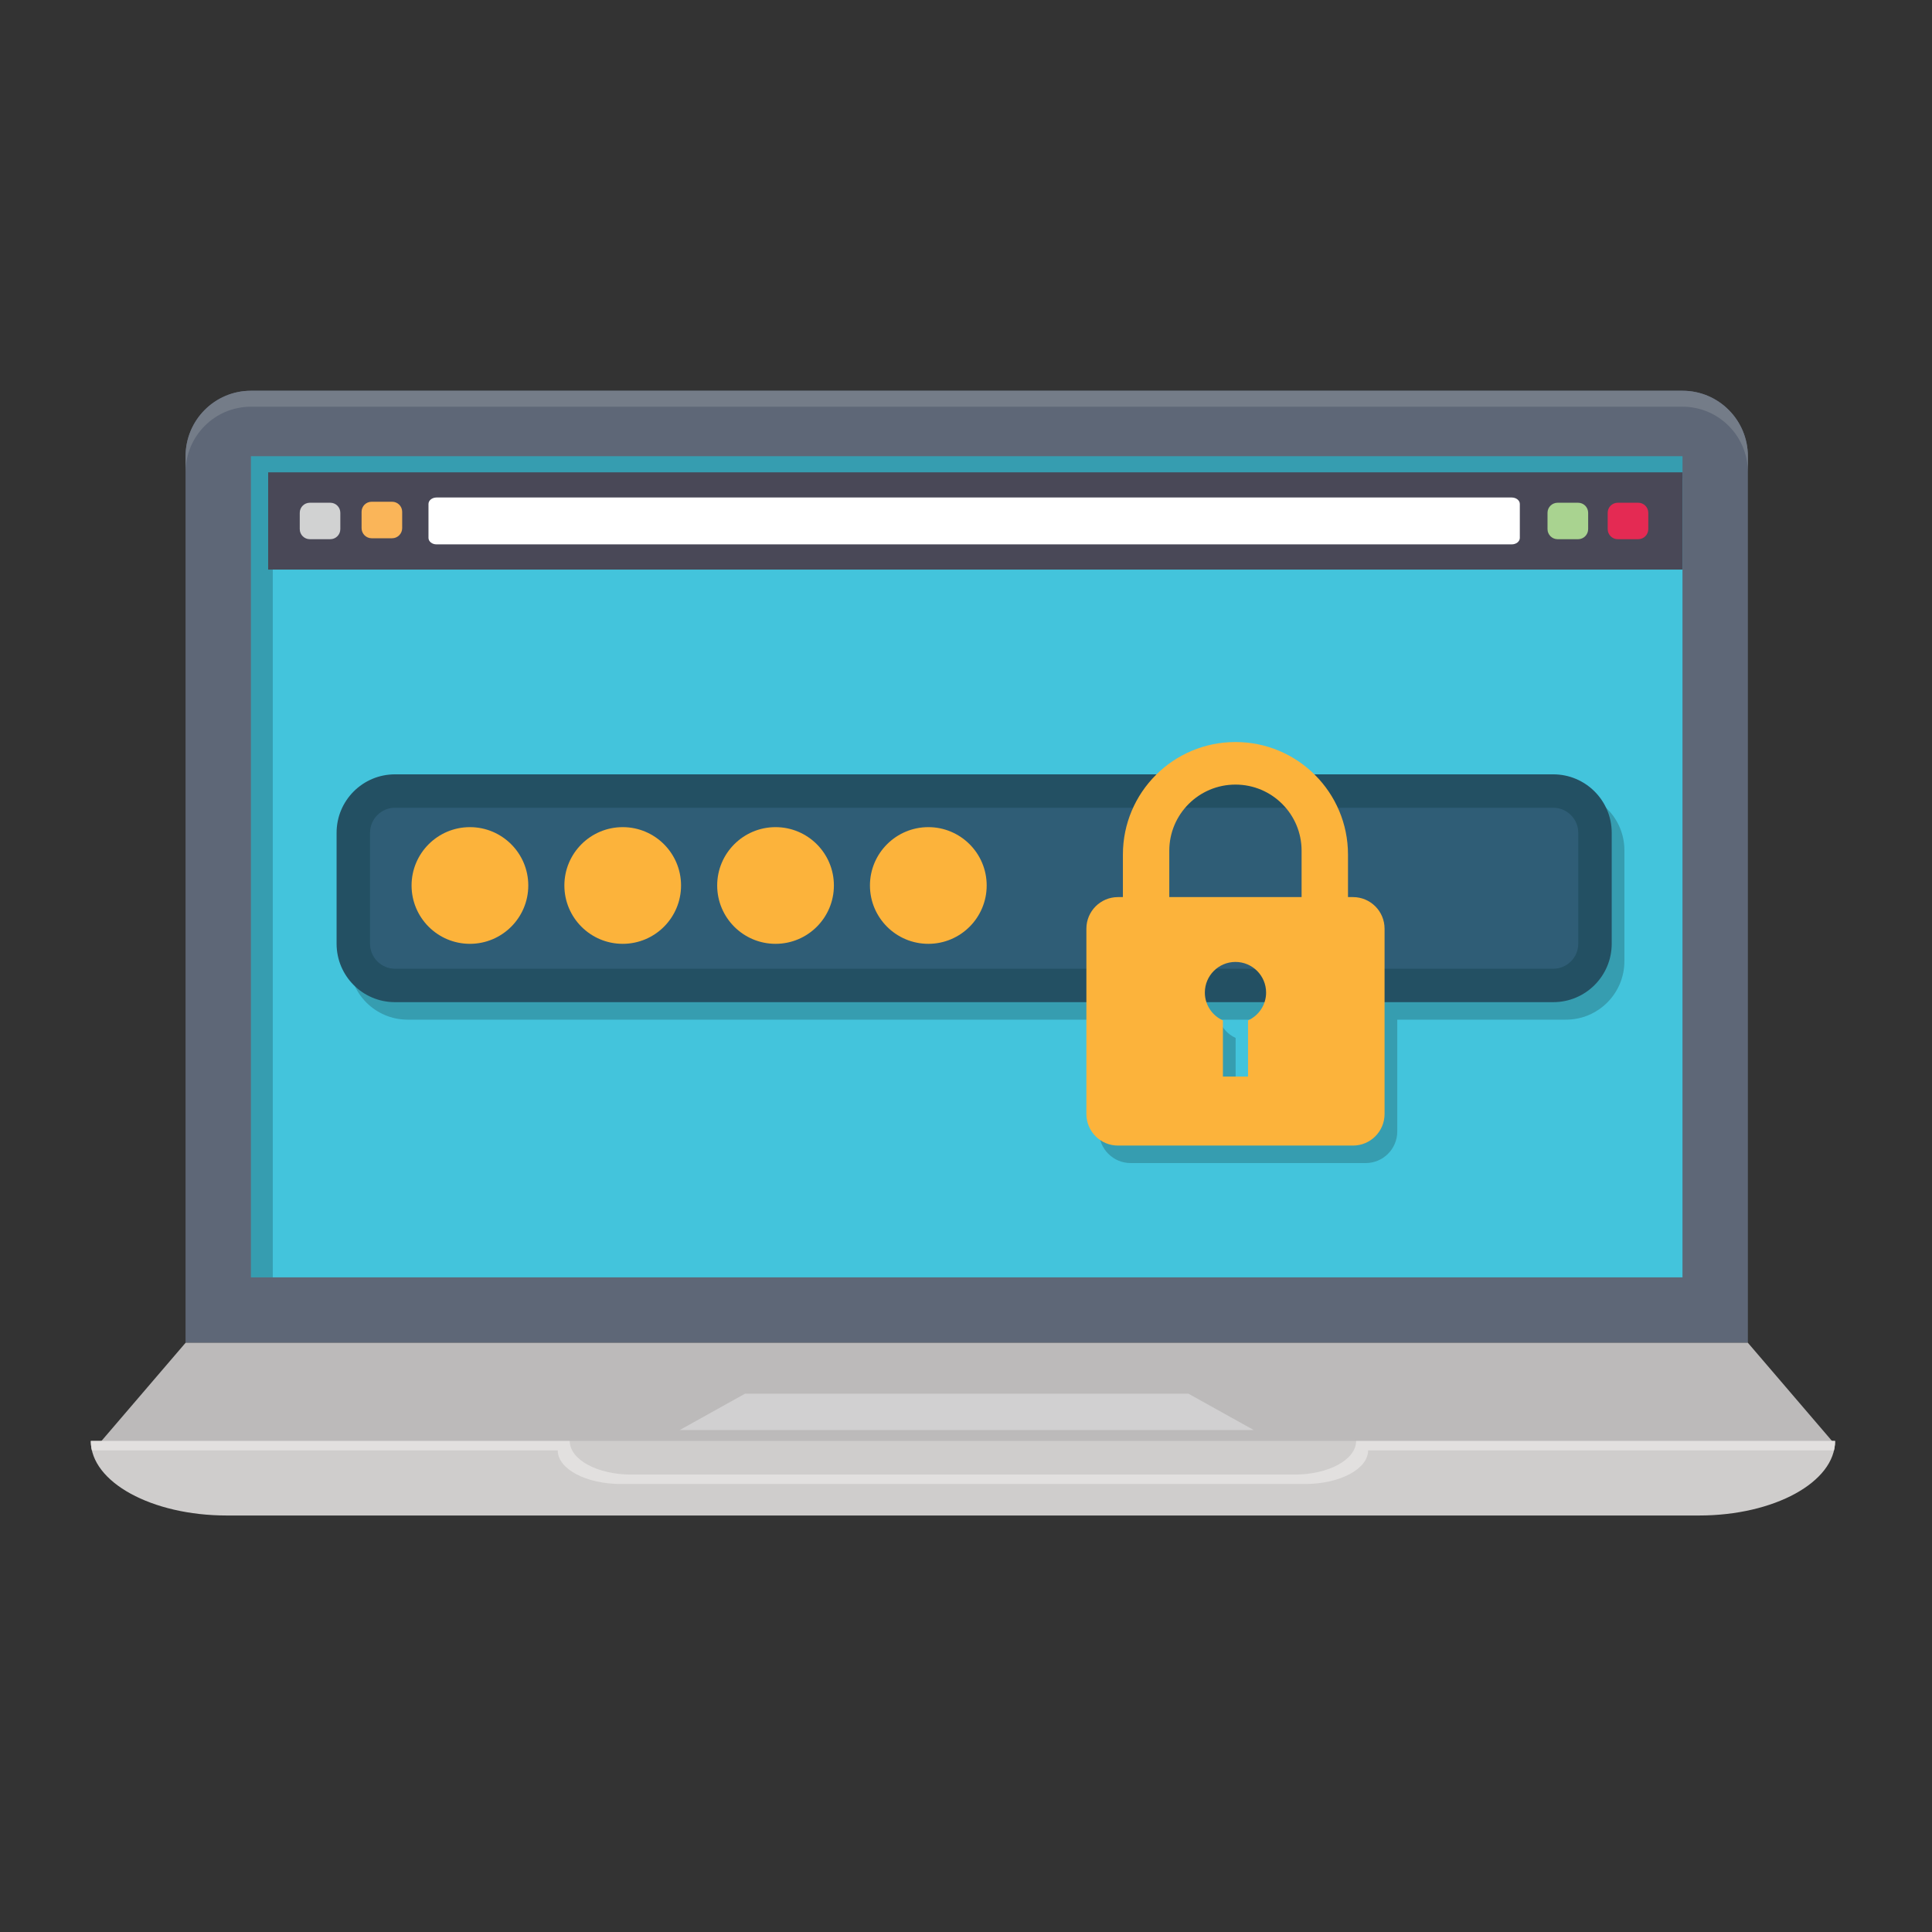 <svg xmlns="http://www.w3.org/2000/svg" xmlns:xlink="http://www.w3.org/1999/xlink" x="0px" y="0px" width="300px" height="300px" viewBox="0 0 300 300" xml:space="preserve">
<rect x="0" y="0" width="300" height="300" fill="#333333" stroke="none"/>
<g>
	<g>
		<path fill="#5E6777" d="M271.411,70.863v137.646H28.813V70.863c0-5.637,4.55-10.188,10.147-10.188h222.302    C266.856,60.675,271.411,65.227,271.411,70.863z"></path>
		<path fill="#747C88" d="M261.263,60.675H38.961c-5.597,0-10.147,4.552-10.147,10.188v2.479c0-5.639,4.55-10.189,10.147-10.189    h222.302c5.593,0,10.148,4.551,10.148,10.189v-2.479C271.411,65.227,266.856,60.675,261.263,60.675z"></path>
		<rect x="38.969" y="70.846" fill="#43C4DC" width="222.286" height="127.5"></rect>
		<polygon fill="#BCBABA" points="284.95,224.31 15.275,224.31 28.817,208.506 271.411,208.506   "></polygon>
		<polygon fill="#D1D0D1" points="184.529,216.405 150.119,216.405 115.698,216.405 105.547,222.055 150.119,222.055     194.683,222.055   "></polygon>
		<path fill="#CFCDCC" d="M35.213,235.326h228.62c11.659,0,21.117-5.184,21.117-11.572H14.102    C14.102,230.143,23.554,235.326,35.213,235.326z"></path>
		<path fill="#E2E0DF" d="M86.607,225.219c0,2.882,4.392,5.216,9.808,5.216h106.22c5.416,0,9.802-2.334,9.802-5.216h72.34    c0.115-0.481,0.172-0.97,0.172-1.465h-74.372c0,2.88-4.261,5.215-9.527,5.215H97.986c-5.253,0-9.519-2.335-9.519-5.215H14.102    c0,0.495,0.057,0.983,0.167,1.465H86.607z"></path>
		<polygon opacity="0.2" fill="#010101" points="42.356,74.232 261.255,74.232 261.255,70.846 38.969,70.846 38.969,198.346     42.356,198.346   "></polygon>
		<g>
			<rect x="41.639" y="73.343" fill="#494857" width="219.616" height="15.103"></rect>
			<path fill="#FFFFFF" d="M66.535,83.522c0,0.562,0.559,1.008,1.247,1.008h166.954c0.699,0,1.262-0.445,1.262-1.008v-5.27     c0-0.548-0.563-1.001-1.262-1.001H67.782c-0.688,0-1.247,0.453-1.247,1.001V83.522z"></path>
			<path fill="#D1D2D2" d="M46.546,82.164c0,0.861,0.703,1.563,1.563,1.563h3.177c0.865,0,1.559-0.702,1.559-1.563v-2.536     c0-0.865-0.694-1.563-1.559-1.563h-3.177c-0.86,0-1.563,0.698-1.563,1.563V82.164z"></path>
			<path fill="#FAB559" d="M56.145,82.014c0,0.854,0.7,1.567,1.56,1.567h3.181c0.861,0,1.564-0.713,1.564-1.567v-2.538     c0-0.872-0.703-1.565-1.564-1.565h-3.181c-0.86,0-1.56,0.693-1.56,1.565V82.014z"></path>
			<path fill="#A9D390" d="M240.297,82.164c0,0.861,0.705,1.563,1.565,1.563h3.184c0.861,0,1.562-0.702,1.562-1.563v-2.536     c0-0.865-0.701-1.563-1.562-1.563h-3.184c-0.86,0-1.565,0.698-1.565,1.563V82.164z"></path>
			<path fill="#E42A53" d="M249.642,82.164c0,0.861,0.695,1.563,1.561,1.563h3.18c0.863,0,1.562-0.702,1.562-1.563v-2.536     c0-0.865-0.699-1.563-1.562-1.563h-3.18c-0.866,0-1.561,0.698-1.561,1.563V82.164z"></path>
		</g>
	</g>
	<g>
		<path opacity="0.2" fill="#010101" d="M243.158,122.956h-37.102c-3.153-3.099-7.473-5.017-12.245-5.017    c-4.772,0-9.093,1.918-12.247,5.017H63.303c-5.011,0-9.068,4.062-9.068,9.077v17.22c0,5.016,4.057,9.079,9.068,9.079h107.359    v17.36c0,2.712,2.197,4.908,4.909,4.908h36.489c2.709,0,4.905-2.196,4.905-4.908v-17.36h26.192c5.012,0,9.078-4.063,9.078-9.079    v-17.22C252.236,127.019,248.169,122.956,243.158,122.956z M195.764,161.167v8.719h-3.899v-8.719    c-1.206-0.541-2.139-1.57-2.56-2.835h9.018C197.902,159.597,196.968,160.626,195.764,161.167z"></path>
		<g>
			<path fill="#235063" d="M241.188,155.615H61.333c-5.011,0-9.068-4.063-9.068-9.079v-17.22c0-5.015,4.057-9.077,9.068-9.077     h179.854c5.012,0,9.079,4.062,9.079,9.077v17.22C250.267,151.552,246.2,155.615,241.188,155.615z"></path>
			<path fill="#2F5D76" d="M61.333,150.424c-2.138,0-3.876-1.744-3.876-3.888v-17.22c0-2.142,1.739-3.888,3.876-3.888h179.854     c2.143,0,3.887,1.746,3.887,3.888v17.22c0,2.144-1.744,3.888-3.887,3.888H61.333z"></path>
			<g>
				<path fill="#FCB33B" d="M72.97,128.438c-5.004,0-9.062,4.06-9.062,9.058c0,5.004,4.058,9.061,9.062,9.061      c5.002,0,9.062-4.057,9.062-9.061C82.031,132.497,77.972,128.438,72.97,128.438z"></path>
				<path fill="#FCB33B" d="M96.697,128.438c-5.005,0-9.061,4.06-9.061,9.058c0,5.004,4.056,9.061,9.061,9.061      c5.003,0,9.056-4.057,9.056-9.061C105.753,132.497,101.7,128.438,96.697,128.438z"></path>
				<path fill="#FCB33B" d="M120.426,128.438c-5.002,0-9.062,4.06-9.062,9.058c0,5.004,4.06,9.061,9.062,9.061      c5.007,0,9.061-4.057,9.061-9.061C129.487,132.497,125.434,128.438,120.426,128.438z"></path>
				<path fill="#FCB33B" d="M144.151,128.438c-5.003,0-9.066,4.06-9.066,9.058c0,5.004,4.063,9.061,9.066,9.061      c5.002,0,9.061-4.057,9.061-9.061C153.212,132.497,149.153,128.438,144.151,128.438z"></path>
			</g>
			<path fill="#FCB33B" d="M210.091,139.3h-0.775v-6.6c0-9.652-7.82-17.478-17.475-17.478c-9.653,0-17.478,7.825-17.478,17.478v6.6     h-0.762c-2.711,0-4.908,2.196-4.908,4.908v28.768c0,2.712,2.197,4.908,4.908,4.908h36.489c2.709,0,4.905-2.196,4.905-4.908     v-28.768C214.996,141.496,212.8,139.3,210.091,139.3z M181.566,132.101c0-5.673,4.604-10.27,10.275-10.27     c5.678,0,10.27,4.597,10.27,10.27v7.199h-20.544V132.101z M193.794,158.45v8.719h-3.899v-8.719     c-1.653-0.743-2.807-2.398-2.807-4.324c0-2.625,2.128-4.757,4.753-4.757c2.626,0,4.758,2.132,4.758,4.757     C196.6,156.052,195.446,157.707,193.794,158.45z"></path>
		</g>
	</g>
</g>
</svg>
